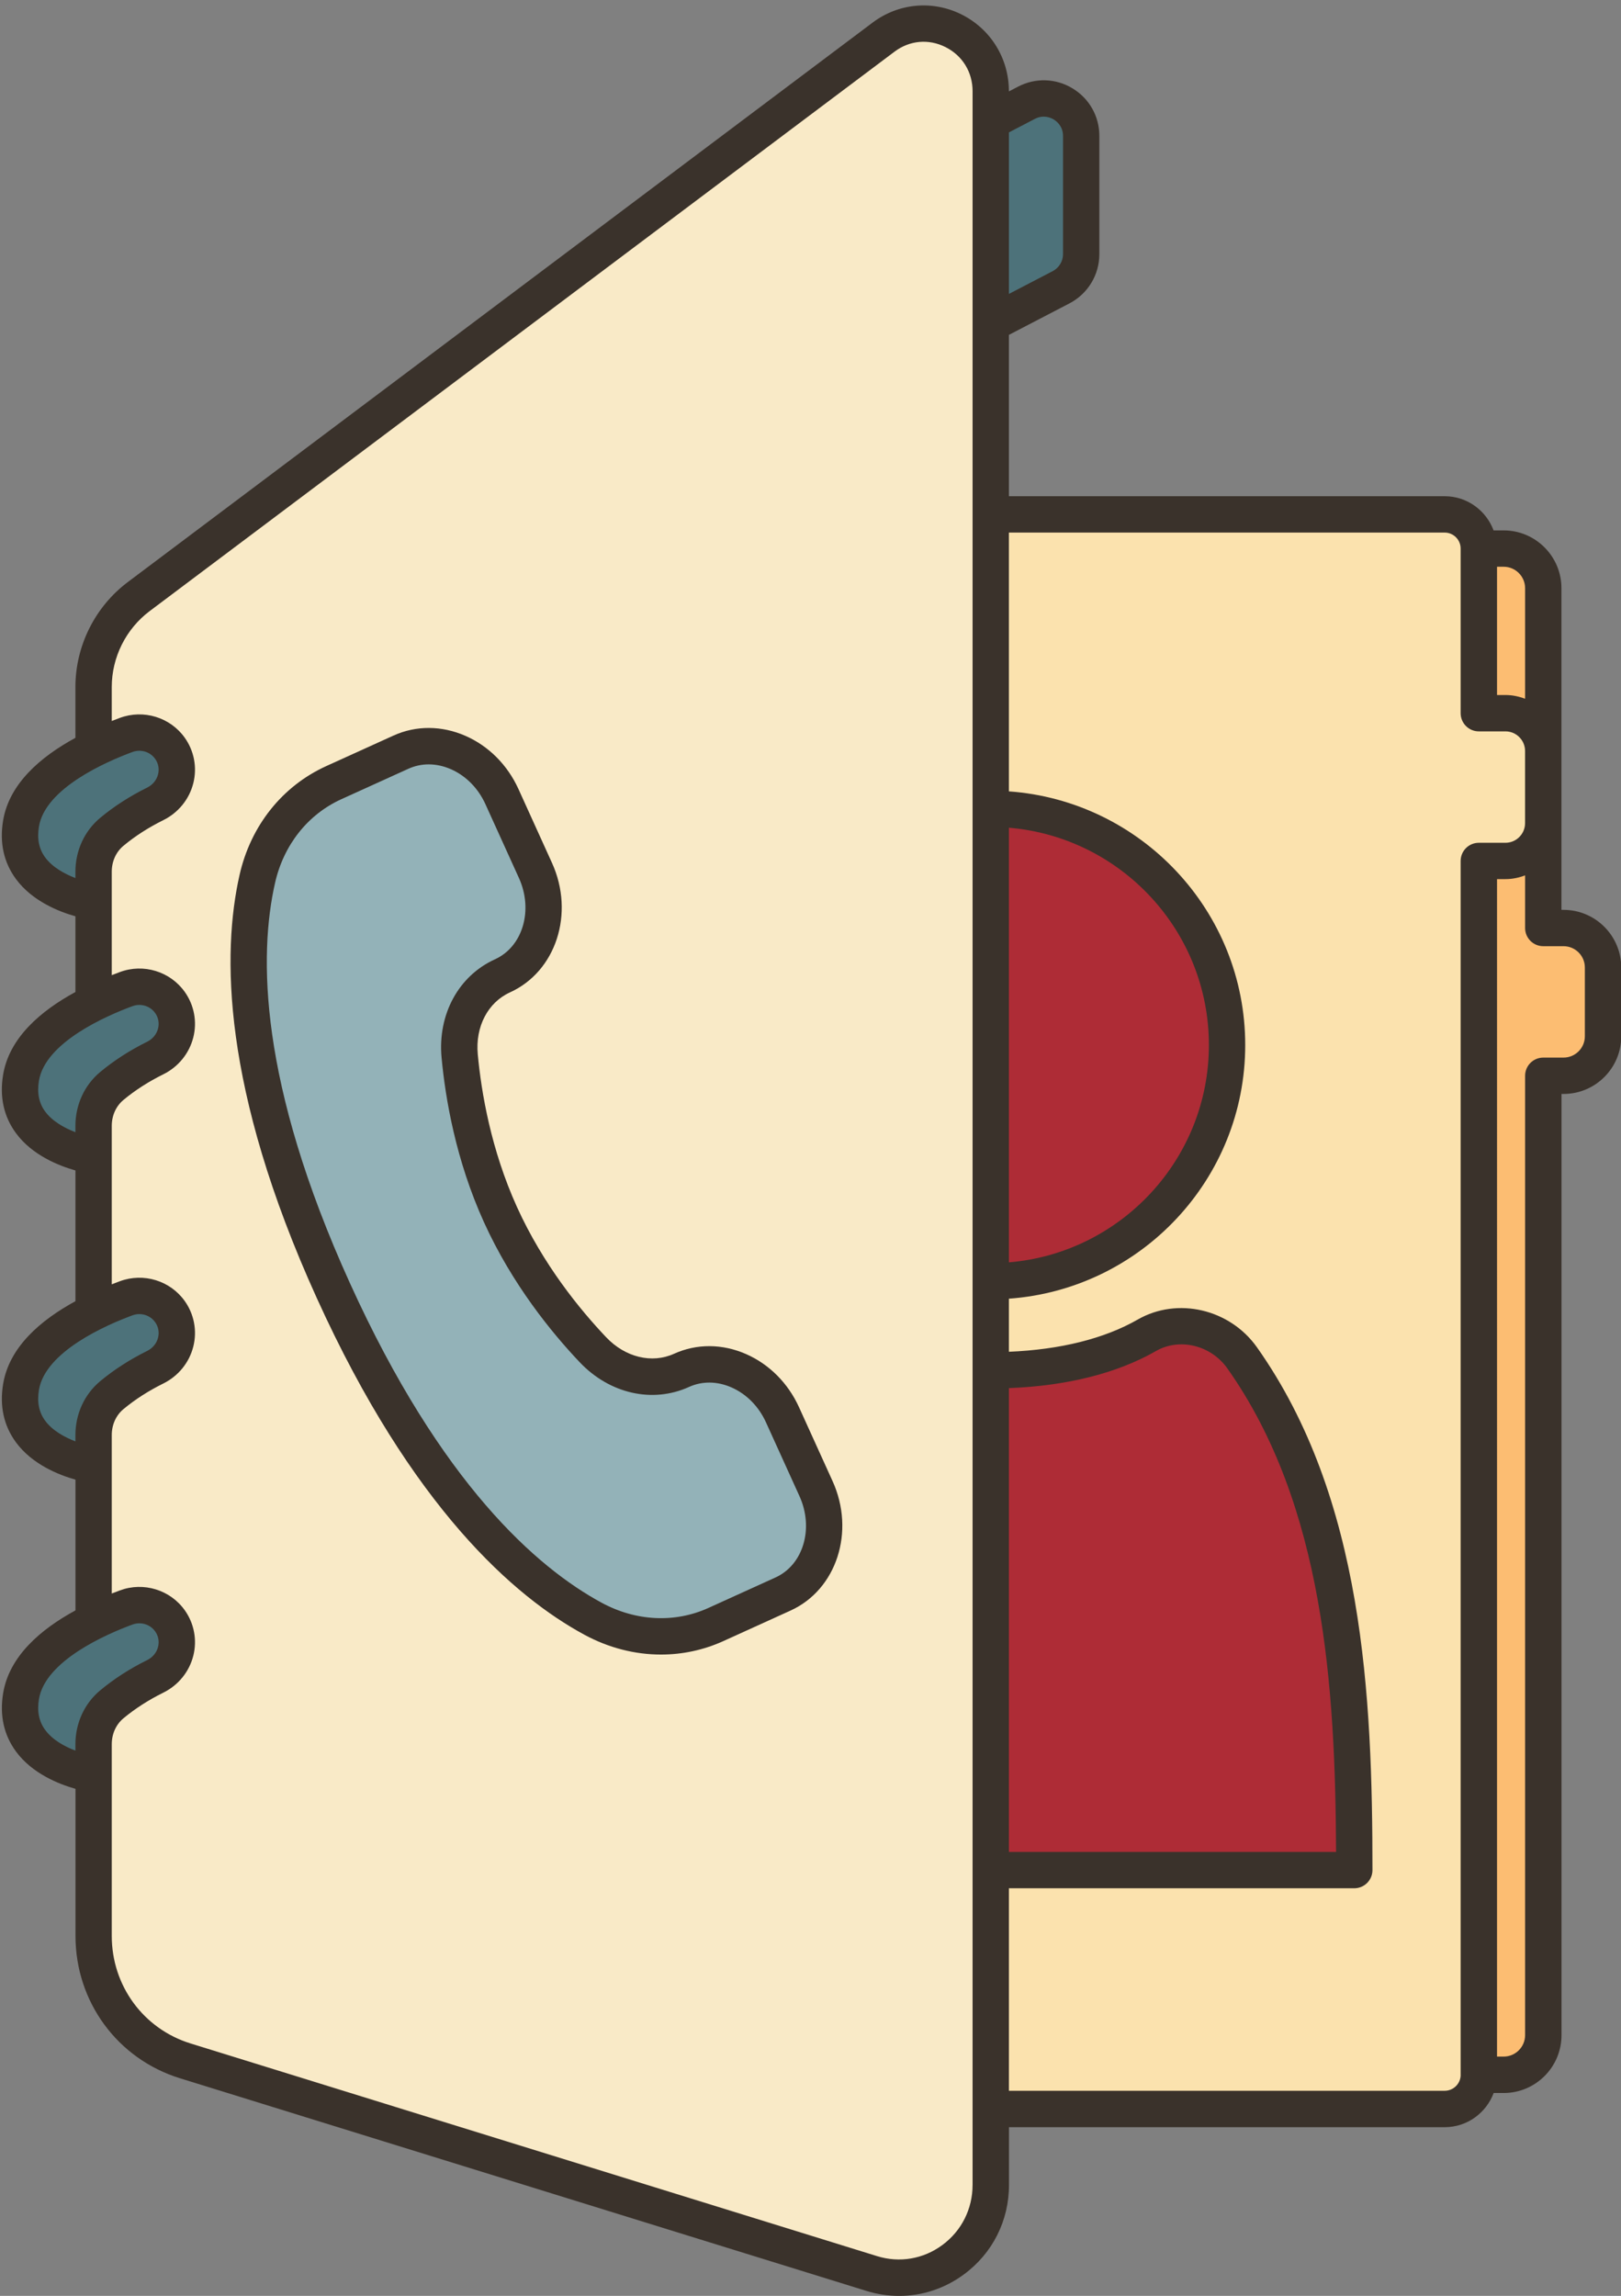 <?xml version="1.0" encoding="UTF-8"?><svg xmlns="http://www.w3.org/2000/svg" xmlns:xlink="http://www.w3.org/1999/xlink" height="126.3" preserveAspectRatio="xMidYMid meet" version="1.0" viewBox="-0.1 -0.3 89.2 126.3" width="89.2" zoomAndPan="magnify"><rect x="-0.1" y="-0.3" width="89.2" height="126.3" fill="#808080" stroke="none"/><g><g><g><g><g id="change1_1"><path d="M85.936,50.748h-1.11v-5.77v-3.96v-8.96c0-1.2-0.98-2.18-2.18-2.18h-1.37 c0-1.04-0.84-1.88-1.88-1.88h-24.98v-10.48l3.87-2.01c0.68-0.36,1.11-1.06,1.11-1.83v-6.5c0-1.54-1.64-2.54-3.01-1.83 l-1.97,1.03v-1.66c0-3.06-3.46-4.8-5.89-2.98l-40.99,30.78c-1.57,1.18-2.49,3.02-2.49,4.98v3.4c-1.79,0.89-3.69,2.25-3.99,4.12 c-0.6,3.66,3.99,4.29,3.99,4.29v5.57c-1.79,0.89-3.69,2.25-3.99,4.12c-0.6,3.66,3.99,4.29,3.99,4.29v8.6 c-1.79,0.89-3.69,2.25-3.99,4.12c-0.6,3.66,3.99,4.29,3.99,4.29v8.6c-1.79,0.89-3.69,2.25-3.99,4.12 c-0.6,3.65,3.99,4.29,3.99,4.29v8.89c0,3.16,2.05,5.94,5.04,6.87l37.78,11.7c3.26,1.01,6.55-1.44,6.55-4.87v-4.18h24.98 c1.04,0,1.88-0.84,1.88-1.88h1.37c1.2,0,2.18-0.98,2.18-2.18v-52.78h1.11c1.2,0,2.17-0.97,2.17-2.17v-3.78 C88.106,51.728,87.136,50.748,85.936,50.748z" fill="#f9eac7"/></g><g id="change2_1"><path d="M74.426,102.578h-20.01v-27.49c3.14,0,6.21-0.56,8.59-1.93c1.78-1.02,4.06-0.43,5.25,1.24 C73.706,82.108,74.426,92.208,74.426,102.578z" fill="#ae2c36"/></g><g id="change2_2"><path d="M54.416,44.188c7.19,0,13.01,5.82,13.01,13s-5.82,13.01-13.01,13.01v-7.13V44.188z" fill="#ae2c36"/></g><g id="change3_5"><path d="M59.396,7.178v6.5c0,0.77-0.43,1.47-1.11,1.83l-3.87,2.01V6.378l1.97-1.03 C57.756,4.638,59.396,5.638,59.396,7.178z" fill="#4d727a"/></g><g id="change3_2"><path d="M9.256,88.858c0.26,0.36,0.37,0.77,0.37,1.17c0,0.77-0.43,1.52-1.18,1.89 c-0.87,0.43-1.67,0.94-2.39,1.54c-0.65,0.54-1.01,1.35-1.01,2.2v1.65c0,0-4.59-0.64-3.99-4.29c0.3-1.87,2.2-3.23,3.99-4.12 c0.64-0.32,1.27-0.57,1.8-0.77C7.726,87.808,8.706,88.098,9.256,88.858z" fill="#4d727a"/></g><g id="change3_4"><path d="M9.256,71.858c0.26,0.36,0.37,0.76,0.37,1.17c0,0.76-0.43,1.51-1.18,1.88 c-0.87,0.43-1.67,0.94-2.39,1.54c-0.65,0.54-1.01,1.36-1.01,2.2v1.65c0,0-4.59-0.63-3.99-4.29c0.3-1.87,2.2-3.23,3.99-4.12 c0.64-0.31,1.27-0.57,1.8-0.77C7.726,70.798,8.706,71.088,9.256,71.858z" fill="#4d727a"/></g><g id="change3_1"><path d="M9.256,54.848c0.26,0.36,0.37,0.77,0.37,1.17c0,0.77-0.43,1.52-1.18,1.89 c-0.87,0.43-1.67,0.93-2.39,1.53c-0.65,0.54-1.01,1.36-1.01,2.2v1.65c0,0-4.59-0.63-3.99-4.29c0.3-1.87,2.2-3.23,3.99-4.12 c0.64-0.32,1.27-0.57,1.8-0.77C7.726,53.788,8.706,54.078,9.256,54.848z" fill="#4d727a"/></g><g id="change3_3"><path d="M9.256,40.868c0.26,0.36,0.37,0.76,0.37,1.17c0,0.76-0.43,1.51-1.18,1.88 c-0.87,0.43-1.67,0.94-2.39,1.54c-0.65,0.54-1.01,1.36-1.01,2.2v1.65c0,0-4.59-0.63-3.99-4.29c0.3-1.87,2.2-3.23,3.99-4.12 c0.64-0.32,1.27-0.57,1.8-0.77C7.726,39.808,8.706,40.098,9.256,40.868z" fill="#4d727a"/></g><g id="change4_1"><path d="M44.806,81.598c1.03,2.27,0.22,4.87-1.82,5.79l-3.7,1.68c-2.1,0.96-4.58,0.86-6.76-0.32 c-3.67-1.99-9.14-6.73-14.28-18.05c-5.14-11.33-5.11-18.57-4.19-22.64c0.55-2.42,2.1-4.35,4.21-5.3l3.7-1.68 c2.03-0.93,4.52,0.17,5.56,2.45l1.84,4.06c1.03,2.27,0.22,4.87-1.82,5.79c-1.47,0.67-2.37,2.2-2.37,3.94 c0,0.15,0.01,0.31,0.02,0.47c0.21,2.29,0.78,5.5,2.24,8.73c1.47,3.23,3.51,5.77,5.1,7.44c1.33,1.4,3.26,1.85,4.87,1.13 c0.49-0.22,1.01-0.33,1.52-0.33c1.63,0,3.25,1.05,4.03,2.77L44.806,81.598z" fill="#93b2b8"/></g><g id="change5_1"><path d="M84.826,32.058v8.96c0-1.15-0.93-2.08-2.08-2.08h-1.47v-9.06h1.37 C83.846,29.878,84.826,30.858,84.826,32.058z" fill="#fcbd72"/></g><g id="change5_2"><path d="M84.826,111.658c0,1.2-0.98,2.18-2.18,2.18h-1.37v-66.78h1.47c1.15,0,2.08-0.93,2.08-2.08v5.77 h1.11c1.2,0,2.17,0.98,2.17,2.18v3.78c0,1.2-0.97,2.17-2.17,2.17h-1.11V111.658z" fill="#fcbd72"/></g><g id="change6_1"><path d="M84.826,41.018v3.96c0,1.15-0.93,2.08-2.08,2.08h-1.47v66.78c0,1.04-0.84,1.88-1.88,1.88h-24.98 v-13.14h20.01c0-10.37-0.72-20.47-6.17-28.18c-1.19-1.67-3.47-2.26-5.25-1.24c-2.38,1.37-5.45,1.93-8.59,1.93v-4.89 c7.19,0,13.01-5.83,13.01-13.01s-5.82-13-13.01-13v-16.19h24.98c1.04,0,1.88,0.84,1.88,1.88v9.06h1.47 C83.896,38.938,84.826,39.868,84.826,41.018z" fill="#fbe2ae"/></g></g></g></g><g fill="#3a322b" id="change7_1"><path d="M43.871,77.12c-0.601-1.326-1.635-2.365-2.91-2.927c-1.313-0.578-2.724-0.585-3.972-0.019 c-1.218,0.552-2.682,0.197-3.732-0.908c-1.445-1.521-3.47-3.999-4.906-7.16c-1.434-3.161-1.966-6.316-2.16-8.407 c-0.142-1.517,0.555-2.854,1.772-3.406c2.535-1.151,3.573-4.345,2.313-7.12l-1.844-4.061c-0.601-1.326-1.635-2.365-2.91-2.927 c-1.313-0.578-2.725-0.585-3.972-0.019l-3.697,1.678c-2.421,1.1-4.16,3.283-4.771,5.99c-0.958,4.237-0.998,11.715,4.25,23.274v0 c5.246,11.558,10.901,16.451,14.722,18.52c1.342,0.727,2.788,1.092,4.221,1.092c1.175,0,2.34-0.246,3.43-0.741l3.697-1.679 c2.535-1.151,3.573-4.345,2.313-7.12L43.871,77.12z M42.575,86.479l-3.697,1.679c-1.846,0.837-3.985,0.733-5.871-0.289 c-3.552-1.923-8.838-6.535-13.854-17.587c0,0,0,0,0,0c-5.018-11.052-5.01-18.067-4.119-22.006 c0.472-2.091,1.802-3.771,3.646-4.609l3.697-1.678c0.352-0.159,0.728-0.239,1.112-0.239c0.407,0,0.823,0.089,1.227,0.267 c0.825,0.363,1.498,1.046,1.896,1.923l1.844,4.061c0.803,1.771,0.211,3.777-1.319,4.472c-2.006,0.91-3.159,3.035-2.938,5.413 c0.209,2.244,0.782,5.635,2.332,9.049c1.551,3.415,3.726,6.079,5.276,7.711c1.646,1.731,4.006,2.262,6.009,1.352 c0.723-0.329,1.554-0.319,2.339,0.028c0.825,0.363,1.498,1.046,1.896,1.923l1.844,4.06C44.697,83.778,44.105,85.784,42.575,86.479 z" fill="inherit"/><path d="M85.938,49.753h-0.115v-4.771v-3.967v-8.956c0-1.754-1.427-3.181-3.181-3.181h-0.554 c-0.408-1.094-1.455-1.88-2.69-1.88H55.418v-8.876l3.329-1.731c1.017-0.529,1.648-1.569,1.648-2.714V7.179 c0-1.078-0.55-2.055-1.472-2.615c-0.922-0.56-2.044-0.596-2.999-0.099l-0.507,0.264v-0.01c0-1.802-0.997-3.419-2.603-4.222 c-1.595-0.798-3.469-0.626-4.894,0.444L6.935,31.719c-1.807,1.357-2.885,3.516-2.885,5.775v2.796 c-1.924,1.046-3.649,2.529-3.982,4.564c-0.199,1.218,0.041,2.296,0.713,3.207c0.89,1.205,2.344,1.786,3.27,2.046v4.165 c-1.924,1.045-3.649,2.529-3.982,4.563c-0.199,1.218,0.041,2.296,0.713,3.207c0.89,1.206,2.344,1.786,3.27,2.047v7.192 c-1.924,1.046-3.649,2.529-3.982,4.564c-0.199,1.218,0.041,2.296,0.713,3.207c0.89,1.205,2.344,1.786,3.27,2.046v7.192 c-1.924,1.045-3.649,2.529-3.982,4.563c-0.199,1.218,0.041,2.296,0.713,3.207c0.89,1.206,2.344,1.786,3.27,2.047v8.097 c0,3.615,2.308,6.759,5.743,7.823l37.779,11.7c0.595,0.185,1.201,0.275,1.801,0.275c1.267,0,2.508-0.403,3.566-1.184 c1.575-1.161,2.479-2.953,2.479-4.917v-3.181h23.979c1.235,0,2.282-0.785,2.691-1.88h0.553c1.754,0,3.181-1.427,3.181-3.181V59.88 h0.115c1.75,0,3.173-1.423,3.173-3.172v-3.784C89.111,51.175,87.688,49.753,85.938,49.753z M83.823,32.059v6.081 c-0.337-0.127-0.699-0.206-1.08-0.206h-0.465v-7.056h0.364C83.293,30.878,83.823,31.408,83.823,32.059z M55.418,76.063 c3.174-0.121,5.956-0.815,8.086-2.037c1.297-0.747,3.026-0.33,3.933,0.95c5.326,7.531,5.946,17.592,5.984,26.603H55.418V76.063z M55.418,45.235c6.152,0.511,11.005,5.672,11.005,11.954S61.57,68.633,55.418,69.144V45.235z M56.847,6.24 c0.481-0.248,0.888-0.058,1.039,0.034c0.153,0.093,0.51,0.368,0.51,0.905v6.498c0,0.396-0.219,0.757-0.57,0.94l-2.407,1.252V6.983 L56.847,6.24z M2.385,46.867c-0.341-0.465-0.453-1.018-0.343-1.69c0.347-2.121,3.717-3.58,5.149-4.109 c0.124-0.045,0.251-0.067,0.377-0.067c0.34,0,0.667,0.159,0.869,0.444c0.179,0.251,0.236,0.554,0.161,0.852 C8.52,42.611,8.301,42.878,8,43.026c-0.956,0.473-1.826,1.033-2.587,1.666c-0.866,0.721-1.363,1.801-1.363,2.964v0.348 C3.447,47.773,2.782,47.406,2.385,46.867z M2.385,60.848c-0.341-0.465-0.453-1.018-0.343-1.69c0.347-2.121,3.717-3.58,5.15-4.108 c0.123-0.045,0.251-0.067,0.377-0.067c0.339,0,0.666,0.159,0.868,0.443c0.179,0.251,0.236,0.554,0.161,0.852 C8.52,56.592,8.301,56.858,8,57.007c-0.956,0.473-1.826,1.033-2.587,1.666c-0.866,0.721-1.363,1.801-1.363,2.963v0.349 C3.447,61.754,2.782,61.387,2.385,60.848z M2.385,77.857c-0.341-0.465-0.453-1.018-0.343-1.69c0.347-2.121,3.717-3.58,5.149-4.109 c0.124-0.045,0.251-0.067,0.377-0.067c0.34,0,0.667,0.159,0.869,0.444c0.179,0.251,0.236,0.554,0.161,0.852 C8.52,73.601,8.301,73.867,8,74.016c-0.956,0.473-1.826,1.033-2.587,1.666c-0.866,0.721-1.363,1.801-1.363,2.964v0.348 C3.447,78.762,2.782,78.396,2.385,77.857z M4.05,95.654v0.35c-0.58-0.219-1.249-0.575-1.661-1.133 c-0.344-0.466-0.457-1.021-0.347-1.695c0.347-2.121,3.717-3.58,5.15-4.108c0.123-0.045,0.251-0.067,0.377-0.067 c0.339,0,0.666,0.159,0.868,0.443c0.179,0.251,0.236,0.554,0.161,0.852C8.52,90.609,8.301,90.876,8,91.024 c-0.955,0.472-1.825,1.033-2.587,1.666C4.547,93.411,4.05,94.491,4.05,95.654z M53.418,119.898c0,1.322-0.606,2.527-1.665,3.307 c-1.042,0.769-2.35,0.993-3.589,0.609l-37.779-11.7c-2.593-0.803-4.335-3.179-4.335-5.913V97.32c0-0.011,0-0.022,0-0.033v-1.634 c0-0.567,0.234-1.086,0.643-1.426c0.641-0.533,1.38-1.008,2.194-1.411c0.827-0.409,1.429-1.151,1.651-2.035 c0.217-0.863,0.045-1.774-0.472-2.5C9.267,87.159,7.8,86.709,6.5,87.19c-0.148,0.055-0.299,0.113-0.45,0.172v-8.717 c0-0.567,0.234-1.087,0.643-1.426c0.64-0.533,1.379-1.007,2.194-1.41c0.827-0.41,1.43-1.151,1.651-2.036 c0.217-0.862,0.045-1.773-0.471-2.499c-0.8-1.125-2.267-1.572-3.568-1.093c-0.148,0.055-0.298,0.113-0.449,0.172v-8.717 c0-0.566,0.234-1.086,0.643-1.426c0.64-0.532,1.378-1.007,2.194-1.41c0.827-0.409,1.429-1.151,1.651-2.035 c0.217-0.863,0.045-1.774-0.472-2.5c-0.8-1.124-2.267-1.574-3.566-1.092c-0.148,0.055-0.299,0.113-0.45,0.172v-5.69 c0-0.567,0.234-1.087,0.643-1.426c0.64-0.533,1.379-1.007,2.194-1.411c0.827-0.409,1.43-1.151,1.651-2.035 c0.217-0.863,0.045-1.773-0.471-2.499c-0.8-1.124-2.267-1.573-3.568-1.093c-0.148,0.055-0.298,0.113-0.449,0.172v-1.87 c0-1.634,0.78-3.195,2.086-4.176L49.124,2.542c0.828-0.623,1.875-0.717,2.798-0.255c0.938,0.468,1.497,1.377,1.497,2.433V119.898z M80.278,113.838c0,0.485-0.395,0.879-0.88,0.879H55.418v-11.14h19.005c0.553,0,1-0.448,1-1c0-9.567-0.491-20.468-6.354-28.758 c-1.494-2.11-4.375-2.783-6.562-1.529c-1.834,1.053-4.272,1.657-7.09,1.773v-2.92c7.256-0.516,13.005-6.57,13.005-13.954 s-5.749-13.438-13.005-13.954V28.998h23.979c0.485,0,0.88,0.395,0.88,0.88v9.056c0,0.552,0.447,1,1,1h1.465 c0.596,0,1.08,0.485,1.08,1.081v3.967c0,0.596-0.484,1.081-1.08,1.081h-1.465c-0.553,0-1,0.448-1,1V113.838z M87.111,56.708 c0,0.646-0.526,1.172-1.173,1.172h-1.115c-0.553,0-1,0.448-1,1v52.776c0,0.651-0.529,1.181-1.181,1.181h-0.364V48.062h0.465 c0.381,0,0.743-0.078,1.08-0.206v2.896c0,0.552,0.447,1,1,1h1.115c0.646,0,1.173,0.526,1.173,1.172V56.708z" fill="inherit"/></g></g></svg>